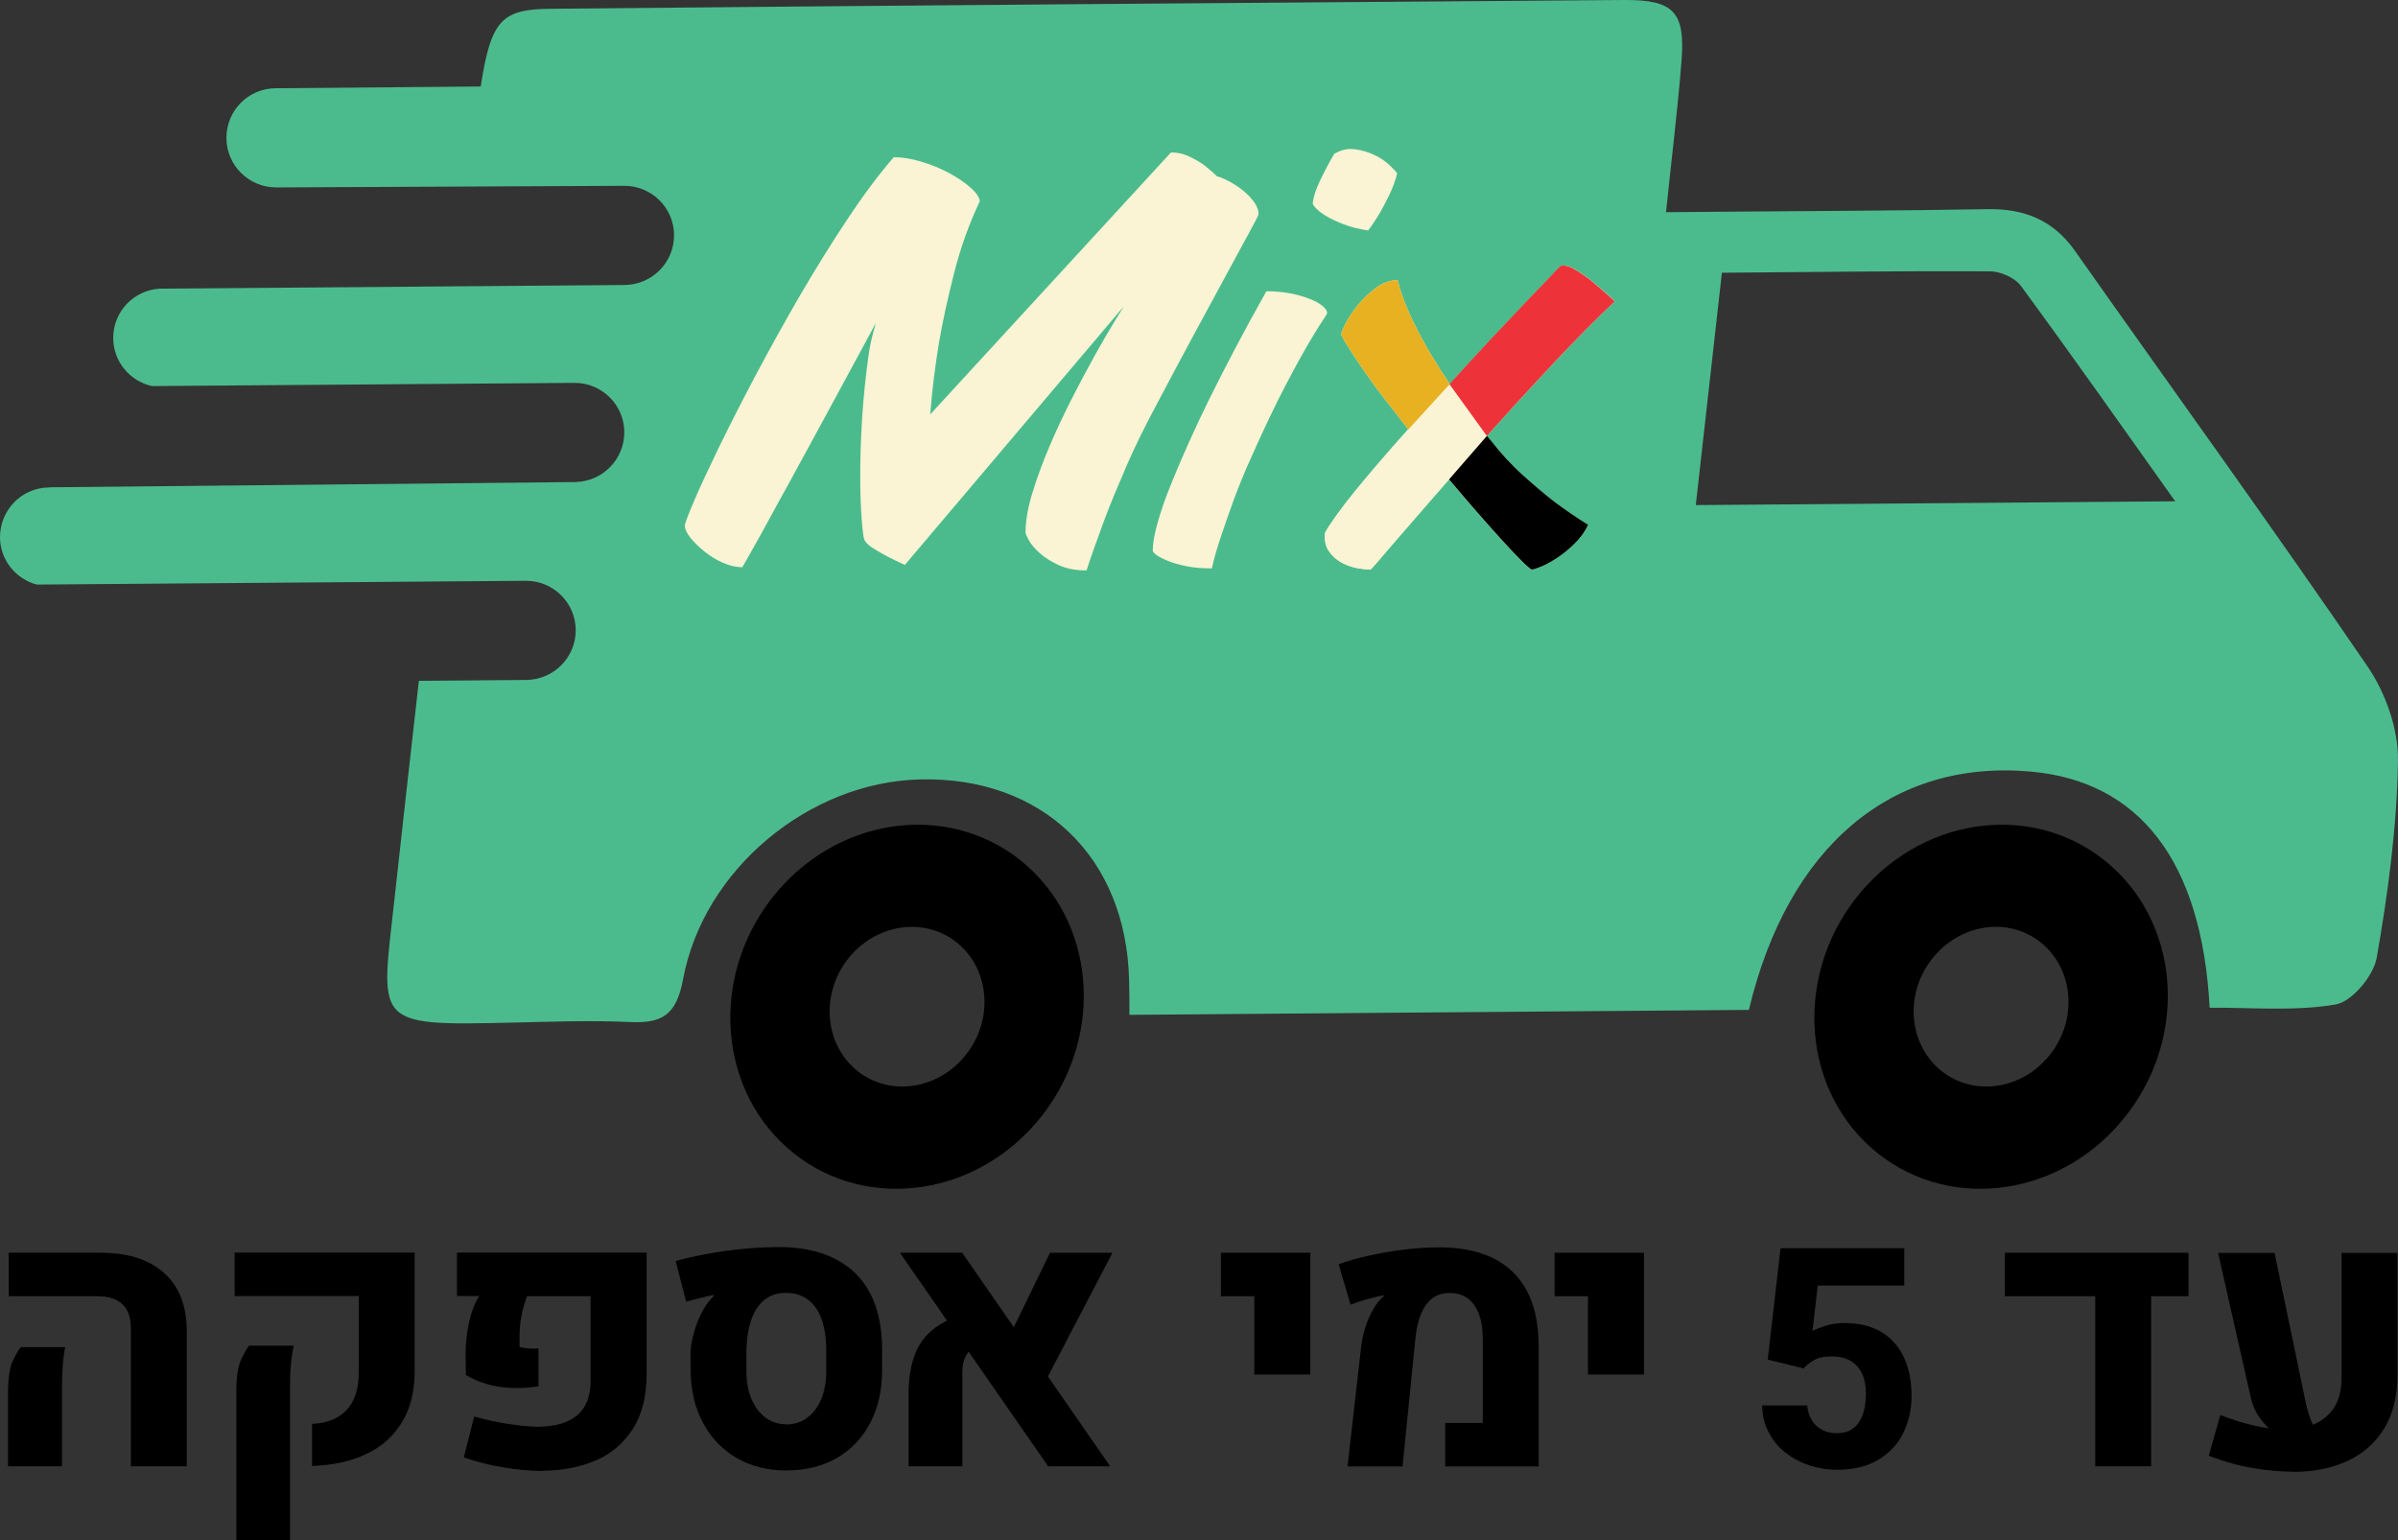<?xml version="1.0" encoding="UTF-8"?><svg id="Layer_1" xmlns="http://www.w3.org/2000/svg" viewBox="0 0 164.36 105.61"><rect x="0" y="0" width="164.36" height="105.61" fill="#333333" stroke="none"/><defs><style>.cls-1{fill:#ee3239;}.cls-2{fill:#faf4d4;}.cls-3{fill:#e7b122;}.cls-4{fill:#4bbb8d;}</style></defs><path d="m53.27,61.13c4.54-5.34,12.2-6.13,17.12-1.77,4.91,4.36,5.22,12.22.68,17.56s-12.2,6.13-17.12,1.77c-4.91-4.36-5.22-12.22-.68-17.56Zm5.3,12.13c2.15,1.91,5.51,1.56,7.5-.78s1.85-5.78-.3-7.7c-2.15-1.91-5.51-1.56-7.5.78-1.99,2.34-1.85,5.78.3,7.7Z"/><path d="m127.57,61.13c4.54-5.34,12.2-6.13,17.12-1.77,4.91,4.36,5.22,12.22.68,17.56-4.54,5.34-12.2,6.13-17.12,1.77-4.91-4.36-5.22-12.22-.68-17.56Zm5.3,12.13c2.15,1.91,5.51,1.56,7.5-.78s1.85-5.78-.3-7.7-5.51-1.56-7.5.78c-1.99,2.34-1.85,5.78.3,7.7Z"/><path class="cls-4" d="m3.37,33.41h0l36.05-.36h0c1.88-.03,3.38-1.56,3.37-3.43s-1.55-3.38-3.42-3.37h0l-28.95.22c-1.51-.33-2.65-1.67-2.66-3.28-.01-1.81,1.39-3.28,3.17-3.4l31.9-.25h0c1.88-.03,3.38-1.56,3.37-3.43s-1.55-3.38-3.42-3.37h0l-23.84.11h0c-1.88,0-3.41-1.5-3.42-3.38s1.49-3.41,3.37-3.42h0l14.06-.12c.71-4.65,1.48-5.3,4.86-5.33C62.31.37,86.83.18,111.34,0c3.38-.02,4.18.83,3.91,4.19-.26,3.34-.68,6.66-1.06,10.36,1.28-.01,2.31-.02,3.34-.03,6.24-.05,12.47-.07,18.71-.18,2.51-.04,4.49.75,5.98,2.86,6.69,9.5,13.5,18.9,20.05,28.49,1.24,1.81,2.12,4.3,2.09,6.46-.07,4.52-.68,9.06-1.46,13.52-.22,1.24-1.7,3.01-2.82,3.2-2.82.48-5.76.2-8.63.22-.53-10.03-4.8-15.53-12.27-16.19-9.53-.85-16.64,5.13-19.31,16.34-14.06.11-28.16.22-42.46.34,0-.93,0-1.64-.02-2.36-.19-8.47-5.97-14.01-14.39-13.78-7.51.2-14.77,6.12-16.18,13.69-.47,2.54-1.5,3.05-3.73,2.94-2.64-.12-5.28-.02-7.92.04-9.77.23-9.06.12-8.11-8.68.53-4.88,1.09-9.76,1.65-14.75l7.38-.06h0c1.88-.03,3.38-1.56,3.37-3.43s-1.55-3.38-3.42-3.37h0l-33.52.26C1.09,39.7.01,38.4,0,36.84c0-1.88,1.49-3.41,3.37-3.42h0Zm145.72.96c-3.73-5.24-7.1-10.04-10.57-14.76-.42-.57-1.41-1.01-2.14-1.01-6-.03-12,.05-18.36.1-.6,5.36-1.18,10.53-1.79,15.93l32.85-.26h.01Z"/><path d="m.55,100.53v-5.02c0-1.01.11-1.75.33-2.21s.4-.78.55-.94h3.04c-.07.32-.12.7-.16,1.15-.04.45-.06.98-.06,1.59v5.43H.55Zm8.42,0v-9.45c0-.74-.19-1.29-.58-1.66s-.98-.55-1.76-.55H.6v-2.98h6.31c1.87,0,3.32.47,4.35,1.4s1.54,2.25,1.54,3.96v9.28h-3.83Z"/><path d="m21.39,100.53v-2.91c1.02-.04,1.8-.35,2.36-.94s.84-1.44.84-2.58v-5.24h-8.51v-2.98h12.34v8.14c0,1.36-.28,2.51-.85,3.46-.57.95-1.37,1.68-2.42,2.19-1.05.51-2.3.79-3.76.84v.02Zm-5.19,5.08v-10.21c0-.99.11-1.72.33-2.19s.4-.78.54-.95h3.06c-.07.32-.13.7-.18,1.14-.04.44-.07.97-.07,1.59v10.61h-3.69,0Z"/><path d="m37.21,100.85c-.82,0-1.72-.08-2.69-.24-.97-.16-1.88-.39-2.73-.69l.71-2.8c.81.23,1.62.4,2.42.52.8.12,1.48.18,2.02.18,1.17-.02,2.05-.29,2.65-.81.59-.52.89-1.29.89-2.32v-5.82h-4.36c-.17.46-.3.92-.38,1.37-.09.45-.13.92-.13,1.4v.71c.18.05.38.08.62.1.23.02.46.02.68,0v2.6c-.62.1-1.23.13-1.83.11-.6-.02-1.17-.11-1.72-.27-.54-.16-1.02-.36-1.43-.62l-.02-1.37c0-.78.08-1.53.24-2.25s.39-1.31.7-1.79h-1.53v-2.98h13v8.25c0,1.59-.32,2.88-.96,3.86-.64.99-1.5,1.71-2.57,2.16s-2.27.68-3.58.68v.02Z"/><path d="m53.9,100.82c-1.29,0-2.42-.29-3.4-.85-.98-.57-1.75-1.37-2.31-2.41-.56-1.03-.84-2.23-.86-3.6v-.9c-.02-.48.04-.98.18-1.5.13-.52.31-1,.53-1.45s.46-.81.71-1.07c.03-.03.06-.07.09-.1l.09-.09-.02-.06c-.24.04-.55.11-.93.21s-.7.18-.95.24l-.72-2.78c.66-.19,1.39-.35,2.2-.5s1.63-.26,2.47-.34c.84-.08,1.64-.12,2.4-.12,1.51,0,2.8.27,3.86.81s1.86,1.32,2.4,2.36.82,2.32.82,3.84v1.44c0,1.37-.27,2.57-.81,3.6s-1.3,1.84-2.29,2.41c-.98.57-2.14.85-3.45.85h-.01Zm-.01-3.16c.54,0,1.03-.15,1.44-.46.42-.31.74-.74.96-1.29.23-.55.34-1.19.34-1.93v-1.39c0-.85-.11-1.56-.32-2.15-.21-.59-.52-1.03-.94-1.34-.42-.31-.92-.46-1.51-.46s-1.06.16-1.46.48c-.41.32-.71.79-.92,1.41s-.32,1.38-.32,2.27v1.17c0,.74.11,1.38.34,1.93.23.55.55.98.96,1.29.41.31.89.46,1.43.46h0Z"/><path d="m71.84,100.53l-10.16-14.64h4.27l10.14,14.64h-4.26.01Zm-9.57,0v-4.85c0-1.5.26-2.67.78-3.52s1.37-1.48,2.54-1.9l1.35,1.92c-.65.42-.98,1.03-.98,1.86v6.49h-3.7.01Zm13.98-14.64l-4.82,9.24-2.48-3.03,3.02-6.21h4.28Z"/><path d="m85.97,94.24v-5.37h-2.29v-2.98h6.13v8.35h-3.84Z"/><path d="m92.36,100.53l.94-8.24c.08-.66.25-1.29.5-1.88s.55-1.06.89-1.4c.02-.02.05-.05.09-.08.03-.03.06-.05.07-.06v-.06c-.33.05-.71.14-1.16.27-.45.13-.82.25-1.12.37l-.82-2.77c.63-.23,1.33-.43,2.11-.6s1.58-.31,2.41-.41c.83-.1,1.62-.15,2.37-.15,2.22,0,3.91.57,5.07,1.71,1.16,1.14,1.74,2.81,1.75,5.02v8.29h-6.41v-2.98h2.58v-5.82c-.01-.98-.21-1.74-.6-2.28s-.94-.81-1.66-.81-1.24.27-1.63.81-.63,1.32-.73,2.35l-.88,8.73h-3.78.01Z"/><path d="m108.84,94.24v-5.37h-2.29v-2.98h6.13v8.35h-3.84Z"/><path d="m121.16,93.22l.88-7.64h8.48v2.56h-5.93l-.36,3.11c.19-.1.49-.22.88-.35.4-.13.84-.19,1.33-.19.98,0,1.8.2,2.48.6s1.2.97,1.56,1.72c.36.75.54,1.66.54,2.72,0,.88-.19,1.7-.55,2.46-.37.77-.93,1.38-1.69,1.85s-1.71.71-2.86.71c-.66,0-1.29-.1-1.9-.3-.61-.2-1.15-.49-1.64-.87s-.86-.84-1.15-1.39-.44-1.16-.45-1.85h3.09c.05.59.26,1.05.62,1.39s.83.51,1.4.51c.49,0,.88-.12,1.17-.36s.51-.57.64-.99c.13-.41.19-.87.19-1.37s-.08-.95-.25-1.33c-.17-.38-.42-.67-.77-.89-.35-.21-.78-.32-1.32-.32s-.94.08-1.22.26c-.29.17-.52.35-.71.56,0,0-2.48-.61-2.48-.61Z"/><path d="m137.4,85.89h12.6v2.98h-2.56v11.66h-3.83v-11.66h-6.2v-2.98h-.01Z"/><path d="m157.2,100.9c-.85,0-1.77-.08-2.74-.24s-2-.44-3.07-.85l.79-2.79c.87.33,1.68.58,2.42.74s1.42.25,2.04.26c1.18,0,2.12-.3,2.81-.9.7-.6,1.04-1.48,1.04-2.64v-8.58h3.83v8.39c0,1.44-.3,2.65-.9,3.64-.6.98-1.44,1.73-2.51,2.23-1.07.5-2.31.75-3.72.75h.01Zm-5.16-15h3.86l2.15,10.33c.11.47.24.9.4,1.28.16.38.41.71.74,1.01h-2.88c-.42-.22-.82-.56-1.22-1.04s-.67-1.02-.81-1.62l-2.25-9.95h.01Z"/><path class="cls-2" d="m110.68,20.66c-1.28,1.2-2.68,2.62-4.21,4.25s-3.05,3.29-4.56,4.98l.23.27c.69.89,1.43,1.7,2.22,2.41s1.52,1.33,2.18,1.84c.79.59,1.56,1.11,2.3,1.57-.23.49-.55.93-.96,1.32-.41.4-.82.73-1.24,1s-.8.47-1.13.59c-.33.13-.52.18-.57.15-.15-.1-.42-.34-.78-.71-.37-.37-.8-.83-1.3-1.38s-1.05-1.17-1.67-1.88c-.61-.7-1.24-1.44-1.88-2.2-.69.79-1.34,1.54-1.95,2.24s-1.16,1.33-1.63,1.88c-.47.55-.86,1-1.17,1.36s-.51.59-.61.69c-.31,0-.64-.04-1.01-.11-.37-.08-.72-.21-1.05-.4-.33-.19-.61-.45-.82-.77-.22-.32-.3-.73-.25-1.24.15-.28.4-.66.75-1.15.34-.48.77-1.04,1.28-1.67.51-.63,1.08-1.3,1.7-2.03.63-.73,1.28-1.47,1.97-2.24-.54-.69-1.05-1.35-1.55-1.99-.5-.64-.94-1.24-1.34-1.82-.4-.57-.74-1.08-1.03-1.53-.29-.45-.52-.82-.67-1.13,0-.15.11-.43.33-.84s.5-.83.86-1.26c.36-.43.77-.82,1.23-1.15.46-.33.94-.5,1.45-.5.2.89.61,1.95,1.23,3.18.61,1.23,1.39,2.54,2.34,3.94.97-1.07,1.91-2.09,2.81-3.06.91-.97,1.72-1.82,2.43-2.57.84-.87,1.62-1.68,2.34-2.45.23-.1.56-.03.98.21.42.24.84.53,1.24.86.46.38.97.83,1.53,1.34h-.02Z"/><path class="cls-2" d="m83.39,12.09c.1,0,.31.08.63.23.32.15.64.35.98.59.33.24.63.52.88.84s.38.63.38.94c0,.05-.21.47-.63,1.24-.42.78-.97,1.79-1.65,3.04s-1.44,2.66-2.28,4.21c-.84,1.56-1.68,3.14-2.53,4.75-.74,1.38-1.4,2.73-1.97,4.04-.57,1.32-1.07,2.51-1.47,3.58-.46,1.23-.88,2.41-1.26,3.56-.74,0-1.37-.12-1.9-.36-.52-.24-.96-.52-1.3-.82-.34-.31-.59-.6-.75-.88-.15-.28-.23-.46-.23-.54,0-.77.15-1.66.46-2.68s.7-2.09,1.17-3.2.99-2.21,1.55-3.31c.56-1.1,1.09-2.09,1.59-2.99.5-.89.93-1.64,1.3-2.24.37-.6.59-.96.67-1.09l-15.01,17.73c-.46-.2-.88-.41-1.26-.61-.33-.18-.65-.36-.96-.56s-.5-.39-.57-.59c-.05-.13-.11-.59-.17-1.38s-.1-1.78-.1-2.97.04-2.5.13-3.94.24-2.88.44-4.31c.05-.38.12-.76.21-1.13.09-.37.18-.73.29-1.09-1.56,2.88-2.97,5.5-4.25,7.85-.54,1-1.08,1.99-1.63,2.99-.55,1-1.05,1.9-1.49,2.72-.45.82-.83,1.51-1.15,2.07s-.53.93-.63,1.11c-.43,0-.88-.1-1.34-.31-.46-.2-.88-.46-1.26-.77-.38-.31-.7-.62-.96-.94-.25-.32-.38-.59-.38-.82,0-.15.21-.72.63-1.7s1-2.22,1.72-3.71c.73-1.49,1.57-3.15,2.53-4.96.96-1.81,1.97-3.62,3.02-5.44,1.06-1.81,2.14-3.55,3.24-5.21s2.16-3.08,3.18-4.25c.59,0,1.22.1,1.9.31.68.2,1.3.46,1.88.77.57.31,1.06.63,1.45.98.4.34.62.66.67.94-.74,1.58-1.33,3.22-1.76,4.92s-.78,3.27-1.03,4.73c-.28,1.68-.49,3.34-.61,4.98l16.5-17.96c.43,0,.84.09,1.23.27.38.18.71.37,1,.57.33.26.64.52.92.8h-.02Z"/><path class="cls-2" d="m86.79,19.97c.61,0,1.17.05,1.68.15.51.1.95.23,1.32.38s.66.31.86.48.31.33.31.48c0,.05-.11.24-.33.56s-.54.85-.98,1.59c-.43.74-.98,1.74-1.63,2.99-.65,1.25-1.4,2.82-2.24,4.71-.49,1.07-.89,2.07-1.23,2.99-.33.92-.61,1.72-.84,2.41-.28.82-.5,1.57-.65,2.26-.66,0-1.24-.05-1.74-.15-.5-.1-.92-.22-1.26-.36-.34-.14-.61-.27-.78-.4-.18-.13-.27-.23-.27-.31,0-.48.11-1.12.33-1.9.22-.78.51-1.63.88-2.55.37-.92.78-1.89,1.24-2.91s.93-2.03,1.42-3.02c1.15-2.32,2.45-4.79,3.91-7.39h0Z"/><path class="cls-2" d="m91.43,10.56c.46-.28.93-.39,1.42-.33.48.06.94.2,1.36.4s.77.44,1.05.71c.28.27.45.45.5.56-.13.51-.31,1-.54,1.47s-.45.89-.65,1.24c-.26.43-.52.83-.8,1.19-.66-.1-1.24-.25-1.72-.44-.49-.19-.88-.38-1.19-.57-.31-.19-.54-.37-.69-.54-.15-.17-.22-.29-.19-.36.05-.41.21-.9.48-1.47.27-.57.59-1.19.98-1.86h0Z"/><path class="cls-3" d="m96.52,29.43c-.54-.69-1.05-1.35-1.55-1.99-.5-.64-.94-1.24-1.34-1.82-.4-.57-.74-1.08-1.03-1.53-.29-.45-.52-.82-.67-1.13,0-.15.11-.43.33-.84s.5-.83.86-1.26c.36-.43.77-.82,1.23-1.15.46-.33.94-.5,1.45-.5.2.89.61,1.95,1.23,3.18.61,1.23,1.39,2.54,2.34,3.94l-2.83,3.1h-.02Z"/><path d="m101.92,29.89l.23.27c.69.89,1.43,1.7,2.22,2.41s1.52,1.33,2.18,1.84c.79.59,1.56,1.11,2.3,1.57-.23.49-.55.93-.96,1.32-.41.4-.82.73-1.24,1s-.8.47-1.13.59c-.33.13-.52.18-.57.15-.15-.1-.42-.34-.78-.71-.37-.37-.8-.83-1.3-1.38s-1.05-1.17-1.67-1.88c-.61-.7-1.24-1.44-1.88-2.2l2.6-2.99h0Z"/><path class="cls-2" d="m99.31,32.88c-.69.79-1.34,1.54-1.95,2.24s-1.16,1.33-1.63,1.88c-.47.55-.86,1-1.17,1.36s-.51.59-.61.69c-.31,0-.64-.04-1.01-.11-.37-.08-.72-.21-1.05-.4-.33-.19-.61-.45-.82-.77-.22-.32-.3-.73-.25-1.24.15-.28.4-.66.75-1.15.34-.48.77-1.04,1.28-1.67.51-.63,1.08-1.3,1.7-2.03.63-.73,1.28-1.47,1.97-2.24l2.79,3.45h0Z"/><path class="cls-1" d="m99.35,26.33c.97-1.07,1.91-2.09,2.81-3.06.91-.97,1.72-1.82,2.43-2.57.84-.87,1.62-1.68,2.34-2.45.23-.1.56-.03.98.21.42.24.84.53,1.24.86.46.38.97.83,1.53,1.34-1.28,1.2-2.68,2.62-4.21,4.25s-3.05,3.29-4.56,4.98l-2.57-3.56h.01Z"/></svg>